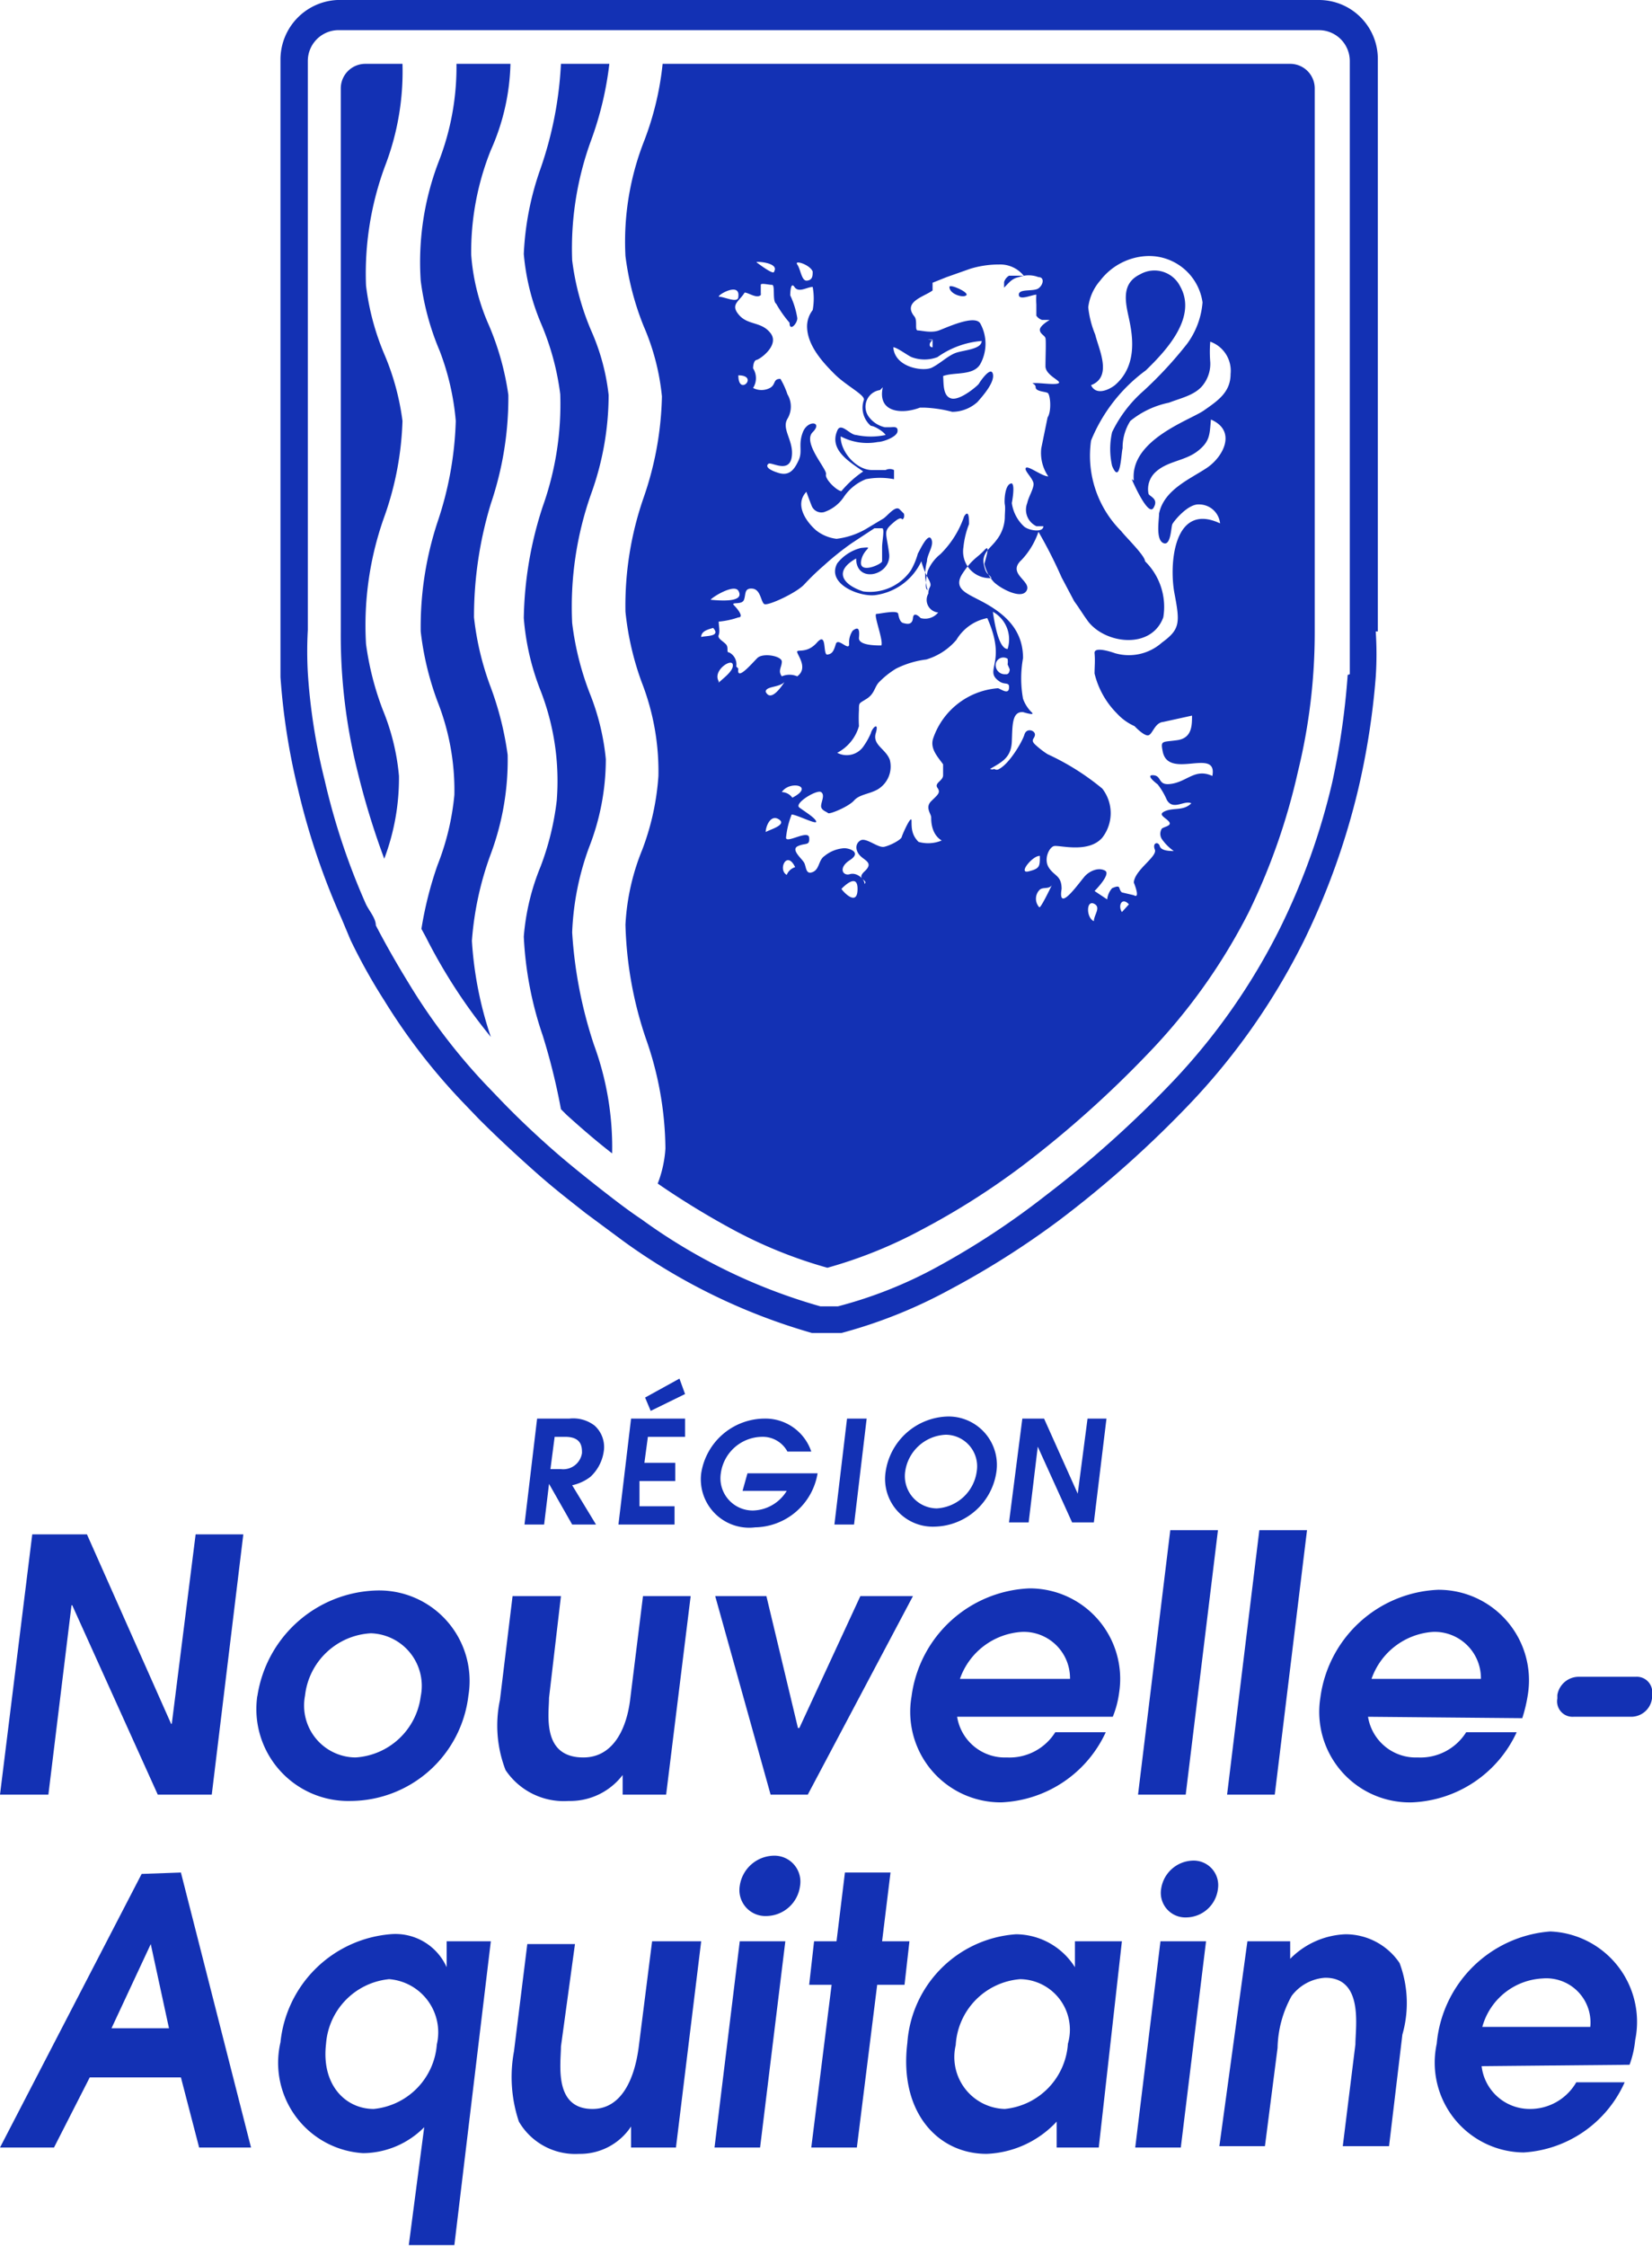 <svg xmlns="http://www.w3.org/2000/svg" width="23.56" height="32.01" viewBox="0 0 23.56 32.01"><title>logos</title><path d="M9,20.22l-.18,1.51h.8l0-.26H9.12l0-.36h.51l0-.26H9.19l.05-.37h.53l0-.26Zm.2-.3.08.19.49-.24-.08-.22Z" fill="#1331b4"/><polygon points="12.08 20.22 11.9 21.73 12.18 21.73 12.36 20.22 12.08 20.22" fill="#1331b4"/><polygon points="14.58 20.22 14.89 20.22 15.37 21.29 15.37 21.29 15.51 20.22 15.78 20.22 15.6 21.7 15.29 21.7 14.8 20.62 14.8 20.62 14.67 21.7 14.39 21.7 14.58 20.22" fill="#1331b4"/><polygon points="2.79 21.87 2.45 24.57 2.44 24.57 1.24 21.87 0.46 21.87 0 25.58 0.69 25.58 1.02 22.88 1.03 22.88 2.25 25.58 3.02 25.58 3.47 21.87 2.79 21.87" fill="#1331b4"/><polygon points="10.2 22.75 10.93 22.75 11.38 24.63 11.4 24.63 12.27 22.75 13.02 22.75 11.52 25.58 10.99 25.58 10.2 22.75" fill="#1331b4"/><polygon points="16.69 21.81 17.37 21.81 16.91 25.58 16.23 25.58 16.69 21.81" fill="#1331b4"/><polygon points="17.96 21.81 18.64 21.81 18.18 25.58 17.5 25.58 17.96 21.81" fill="#1331b4"/><path d="M2.15,27.71h0l.26,1.2H1.59Zm-.13-1L0,30.61H.77l.51-1h1.3l.26,1h.74l-1-3.92Z" fill="#1331b4"/><polygon points="11.86 28.29 11.54 28.29 11.61 27.67 11.93 27.67 12.05 26.69 12.7 26.69 12.58 27.67 12.97 27.67 12.9 28.29 12.51 28.29 12.22 30.61 11.57 30.61 11.86 28.29" fill="#1331b4"/><polygon points="10.19 30.61 10.84 30.61 11.2 27.67 10.55 27.67 10.19 30.61" fill="#1331b4"/><polygon points="16.19 30.61 16.84 30.61 17.2 27.67 16.55 27.67 16.19 30.61" fill="#1331b4"/><path d="M22.21,24.16a.31.31,0,0,1,.3-.26h.82a.22.22,0,0,1,.23.26v.05a.3.3,0,0,1-.3.26h-.82a.22.22,0,0,1-.23-.26Z" fill="#1331b4"/><path d="M19.22,9.62A10.85,10.85,0,0,1,19,11.15a9.61,9.61,0,0,1-.74,2.07,9,9,0,0,1-1.52,2.18,15.48,15.48,0,0,1-1.84,1.65,11.22,11.22,0,0,1-1.52,1,6.21,6.21,0,0,1-1.43.57l-.13,0-.12,0a8.07,8.07,0,0,1-2.55-1.24c-.18-.12-.35-.25-.53-.39s-.47-.37-.7-.57-.52-.47-.77-.73l-.24-.25A8.53,8.53,0,0,1,5.82,14c-.16-.26-.32-.54-.46-.81,0-.1-.09-.2-.14-.3a9.68,9.68,0,0,1-.59-1.77,8.52,8.52,0,0,1-.24-1.53,5.51,5.51,0,0,1,0-.61V.87A.44.44,0,0,1,4.81.43h14a.44.44,0,0,1,.44.44V9s0,.25,0,.61M19.65,9V.84A.84.84,0,0,0,18.81,0h-14A.85.85,0,0,0,4,.84V9c0,.07,0,.3,0,.65a9.46,9.46,0,0,0,.25,1.6,10.21,10.21,0,0,0,.62,1.84L5,13.4a8.13,8.13,0,0,0,.48.86A8.69,8.69,0,0,0,6.59,15.7l.24.25c.26.26.53.51.8.75s.48.4.72.59l.54.4A8.61,8.61,0,0,0,11.58,19l.23,0L12,19a7,7,0,0,0,1.53-.61,12.14,12.14,0,0,0,1.58-1A15.4,15.4,0,0,0,17,15.7a9.48,9.48,0,0,0,1.6-2.3,10.37,10.37,0,0,0,.77-2.15,10.62,10.62,0,0,0,.25-1.6,4.9,4.9,0,0,0,0-.65" fill="#1331b4"/><path d="M8.16,13.29a3.94,3.94,0,0,1,.24-1.21,3.45,3.45,0,0,0,.24-1.26,3.4,3.4,0,0,0-.23-.94,4.14,4.14,0,0,1-.25-1,4.83,4.83,0,0,1,.27-1.84,4.16,4.16,0,0,0,.25-1.41,3.09,3.09,0,0,0-.25-.92,3.73,3.73,0,0,1-.27-1,4.48,4.48,0,0,1,.27-1.71A4.74,4.74,0,0,0,8.69.91H8A5.34,5.34,0,0,1,7.71,2.4a4.17,4.17,0,0,0-.24,1.22,3.25,3.25,0,0,0,.25,1,3.76,3.76,0,0,1,.27,1,4.34,4.34,0,0,1-.25,1.6,5.36,5.36,0,0,0-.27,1.59A3.57,3.57,0,0,0,7.7,9.82a3.55,3.55,0,0,1,.24,1.59,3.91,3.91,0,0,1-.23.94,3.31,3.31,0,0,0-.24,1,5.07,5.07,0,0,0,.27,1.41A9,9,0,0,1,8,15.81l.08.08c.21.19.43.38.65.55a4.24,4.24,0,0,0-.26-1.55,6.29,6.29,0,0,1-.31-1.6" fill="#1331b4"/><path d="M7.28.91H6.51a3.72,3.72,0,0,1-.26,1.41A4,4,0,0,0,6,4a3.76,3.76,0,0,0,.27,1A3.65,3.65,0,0,1,6.5,6a4.92,4.92,0,0,1-.26,1.44A4.77,4.77,0,0,0,6,9a4.21,4.21,0,0,0,.24,1,3.44,3.44,0,0,1,.24,1.33,3.65,3.65,0,0,1-.24,1,5.27,5.27,0,0,0-.23.91l0,0,.06.11A7.76,7.76,0,0,0,7,14.78a5.28,5.28,0,0,1-.27-1.37A4.53,4.53,0,0,1,7,12.17a3.84,3.84,0,0,0,.24-1.41A4.5,4.5,0,0,0,7,9.8a4.08,4.08,0,0,1-.24-1A5.53,5.53,0,0,1,7,7.18a4.72,4.72,0,0,0,.25-1.55,3.91,3.91,0,0,0-.28-1,3,3,0,0,1-.25-1A3.89,3.89,0,0,1,7,2.14,3.19,3.19,0,0,0,7.28.91" fill="#1331b4"/><path d="M5.74.91H5.21a.35.35,0,0,0-.35.35V9a8,8,0,0,0,.24,2,11.06,11.06,0,0,0,.38,1.24,3.25,3.25,0,0,0,.21-1.18,3.23,3.23,0,0,0-.23-.94,4.18,4.18,0,0,1-.24-.94,4.59,4.59,0,0,1,.27-1.84A4.46,4.46,0,0,0,5.74,6a3.59,3.59,0,0,0-.25-.93,3.62,3.62,0,0,1-.27-1,4.4,4.4,0,0,1,.27-1.7A3.75,3.75,0,0,0,5.74.91" fill="#1331b4"/><path d="M16.14,6.83s.23.54.31.41-.05-.16-.07-.2a.33.33,0,0,1,.11-.32c.17-.15.41-.15.59-.29s.17-.24.19-.45c.37.16.18.53-.06.69s-.61.31-.68.65c0,.09-.05.37.06.42s.11-.23.13-.27.22-.29.38-.28a.3.3,0,0,1,.3.27c-.66-.31-.73.58-.65,1s.08.51-.18.7a.71.71,0,0,1-.67.15s-.3-.11-.29,0,0,.19,0,.29a1.21,1.21,0,0,0,.32.57.76.76,0,0,0,.25.18s.14.15.2.13.09-.18.21-.19L17,10.2h0c0,.14,0,.32-.21.35s-.24,0-.21.15c.07.43.79-.06.71.36-.24-.11-.35.07-.57.11s-.14-.11-.27-.12.06.13.06.13a1,1,0,0,1,.13.22c.09.16.25,0,.35.05-.11.11-.25.06-.37.11s0,.09.05.15-.06.07-.1.1h0s-.05.07,0,.15a.69.69,0,0,0,.17.17c-.05,0-.18,0-.2-.07s-.11-.05-.07.05-.29.29-.3.47c0,0,.1.24,0,.18L16,12.72c-.06-.05,0-.12-.14-.06h0a.29.29,0,0,0-.07.16l-.18-.12s.24-.24.15-.29-.21,0-.28.07-.4.56-.34.19c0-.19-.1-.18-.18-.3s0-.29.07-.31.49.11.69-.12a.57.57,0,0,0,0-.7,3.53,3.53,0,0,0-.78-.49,1.24,1.24,0,0,1-.18-.14c-.07-.07,0-.08,0-.14s-.12-.1-.15,0-.21.41-.36.49h0a.06.06,0,0,1-.07,0h0a.07.07,0,0,1-.06,0v0c.17-.1.3-.16.31-.39s0-.43.16-.42c0,0,.19.06.12,0a.52.52,0,0,1-.12-.19,1.62,1.62,0,0,1,0-.58c0-.43-.29-.66-.65-.84-.17-.09-.35-.16-.21-.37s.21-.22.31-.33,0,.17,0,.2a.55.55,0,0,0,.12.24c.06.08.4.28.48.14s-.29-.24-.07-.44a1.1,1.1,0,0,0,.24-.4,6.59,6.59,0,0,1,.33.65l.18.34,0,0,.05.07.1.15h0l.05.07c.25.32.9.4,1.07-.06A.91.91,0,0,0,16.33,8c0-.08-.28-.35-.34-.43a1.52,1.52,0,0,1-.43-1.29,2.33,2.33,0,0,1,.78-1c.29-.28.74-.76.49-1.2a.41.41,0,0,0-.57-.17c-.25.12-.22.35-.17.58s.16.7-.19,1c-.09.07-.27.15-.34,0,.31-.12.11-.51.06-.72a1.4,1.4,0,0,1-.1-.39A.71.71,0,0,1,15.69,4a.89.89,0,0,1,.66-.35.77.77,0,0,1,.8.66,1.15,1.15,0,0,1-.22.59,5.66,5.66,0,0,1-.62.67,1.85,1.85,0,0,0-.45.59,1.09,1.09,0,0,0,0,.48c.12.29.13-.19.15-.25A.71.71,0,0,1,16.12,6a1.27,1.27,0,0,1,.55-.26c.18-.07.39-.11.5-.27a.49.49,0,0,0,.09-.31,1.81,1.81,0,0,1,0-.29.44.44,0,0,1,.29.46c0,.26-.18.38-.38.52s-1.06.42-1,1M16,13c-.06-.09,0-.22.1-.11L16,13m-.4.13c-.11-.05-.11-.3,0-.25s0,.16,0,.25m-.78-.2a.18.18,0,0,1,0-.24c.05-.06.15,0,.19-.09s-.13.28-.18.33m0-.73c0,.15,0,.18-.16.22s.06-.23.16-.22M14.4,9.54h0s0,.08-.06.07a.13.13,0,0,1-.14-.14.11.11,0,0,1,.17-.08s0,0,0,0h0v0a.25.25,0,0,1,0,.08m0-.22c-.13,0-.19-.39-.21-.53a.45.45,0,0,1,.21.53m-.92,1.59c0,.08,0,.13,0,.21s-.13.11-.08.18,0,.1-.09.19,0,.18,0,.23,0,.24.15.33A.5.5,0,0,1,13.1,12C13,11.9,13,11.8,13,11.7s-.13.19-.14.23-.16.12-.25.14-.26-.14-.34-.09-.07.15,0,.22.19.1.06.22.06.12,0,.18h0c0-.07-.11-.17-.21-.14s-.17-.09,0-.2,0-.17-.08-.17a.49.49,0,0,0-.28.11c-.09.06-.07.19-.17.23s-.09-.07-.12-.13-.2-.19-.09-.24.17,0,.16-.12-.33.09-.33,0a1.23,1.23,0,0,1,.08-.33c.07,0,.36.15.35.1s-.16-.14-.24-.2.25-.26.31-.22,0,.14,0,.2.08.08.1.1.29-.09.37-.18.22-.09.34-.16a.38.38,0,0,0,.17-.42c-.06-.16-.25-.21-.2-.38s-.05-.08-.07,0a1,1,0,0,1-.1.18.29.29,0,0,1-.38.1.62.62,0,0,0,.31-.38,2.08,2.08,0,0,1,0-.23c0-.11,0-.09.11-.16s.11-.16.17-.23a1.22,1.22,0,0,1,.25-.2,1.33,1.33,0,0,1,.43-.13.9.9,0,0,0,.43-.28.66.66,0,0,1,.44-.31c.29.65-.06.74.17.9.08.06.15,0,.14.1s-.13,0-.16,0a1.06,1.06,0,0,0-.92.71c-.06.17.1.3.17.42M12,12.67s.23-.25.23,0-.19.06-.23,0m-.78-.2c-.13-.07,0-.36.12-.11a.19.19,0,0,0-.12.11m-.3-.61c0-.08.07-.26.19-.18s-.15.15-.19.18m0-2c0-.09.23-.05.29-.17s-.19.38-.29.17m.38,1.51a.19.19,0,0,0-.15-.08c.11-.17.48-.09.15.08m-.8-1.87a.19.19,0,0,0-.1-.2c-.05,0,0-.07-.05-.12s-.12-.08-.1-.13,0-.13,0-.19a1.15,1.15,0,0,0,.28-.06c.08,0,0-.11-.06-.17s.11,0,.14-.08,0-.17.12-.16.12.19.17.22.46-.16.57-.28a3.5,3.5,0,0,1,.28-.27,4,4,0,0,1,.4-.32l.32-.21s.07,0,.11,0,0,.18,0,.27,0,.16,0,.2-.33.19-.3,0,.21-.21,0-.19h0a.62.62,0,0,0-.34.22c-.16.3.34.49.56.45A.85.85,0,0,0,13.14,8a1.09,1.09,0,0,0,.1.25c.07.13,0,.09,0,.21a.18.18,0,0,0,.14.27.24.24,0,0,1-.25.08s-.1-.11-.11,0-.1.08-.14.07-.06-.07-.07-.13-.26,0-.31,0,.1.37.07.45h0c-.08,0-.33,0-.32-.11s0-.17-.09-.1a.3.3,0,0,0-.05.19c0,.11-.16-.1-.19,0s-.05.14-.12.15,0-.34-.15-.17-.3.08-.28.14.15.23,0,.34a.28.28,0,0,0-.22,0c-.06-.08,0-.13,0-.21s-.27-.13-.35-.05-.3.34-.27.15m-.28.18v0c-.09-.15.18-.33.2-.24s-.14.2-.2.26M10,9.08c0-.09.11-.11.17-.13.12.13-.12.11-.17.13m.53-.66c.11.19-.35.13-.39.13s.32-.24.39-.13m0-4.19c0,.1-.2,0-.27,0s.3-.23.27,0m0,1.12c.3,0,0,.31,0,0m.32-1.14s0-.12,0-.15.11,0,.16,0,0,.23.06.27a1.65,1.65,0,0,0,.19.27c0,.14.12,0,.11-.07a1.19,1.19,0,0,0-.1-.32s0-.21.06-.12.18,0,.26,0a.91.91,0,0,1,0,.33.38.38,0,0,0-.08.23c0,.27.22.51.39.68s.44.3.42.37a.34.34,0,0,0,.1.37c.05,0,.18.08.21.13a1,1,0,0,1-.42,0c-.09,0-.22-.19-.27-.06-.12.28.19.45.37.58A1.5,1.5,0,0,0,12,7c-.06,0-.24-.17-.22-.24s-.34-.45-.19-.6-.07-.18-.14,0,0,.27-.06.4-.13.23-.29.18-.18-.1-.14-.13.29.14.33-.09-.15-.4-.06-.55a.34.34,0,0,0,0-.35,1.12,1.12,0,0,0-.1-.22c-.11,0-.06.08-.15.13a.26.26,0,0,1-.24,0,.26.26,0,0,0,0-.28s0-.11.05-.12.33-.21.2-.38-.32-.11-.45-.26,0-.19.08-.32c.06,0,.21.12.25,0m.17-.3c0,.06-.22-.11-.25-.13s.33,0,.25.13m.55,0c0,.06,0,.12-.08.13s-.09-.16-.14-.23.18,0,.22.1m1,1.65c-.08.36.27.39.53.29h.06a1.84,1.84,0,0,1,.4.06.54.54,0,0,0,.36-.14c.07-.08.25-.28.22-.4s-.19.12-.2.14-.26.24-.39.21-.11-.23-.12-.32c.16-.06.43,0,.53-.17a.6.6,0,0,0,0-.58c-.08-.13-.48.06-.59.1s-.25,0-.3,0,0-.14-.05-.2c-.17-.21.14-.28.26-.37h0a0,0,0,0,1,0,0s0,0,0,0,0,0,0,0,0-.11,0-.11.15-.06.2-.08l.34-.12a1.4,1.4,0,0,1,.41-.06.43.43,0,0,1,.35.16l-.11,0-.1,0a.16.16,0,0,0-.07.09s0,.09,0,.08h0c.07-.07.11-.13.21-.15a.39.39,0,0,1,.28,0c.09,0,.07.11,0,.16s-.28,0-.28.09.19,0,.25,0a1,1,0,0,0,0,.14l0,.08,0,.08a.16.16,0,0,0,.08.06h.11s-.14.08-.14.14.07.08.08.12,0,.27,0,.4.23.21.19.24-.23,0-.33,0,0,0,0,.06.13.06.17.08.06.26,0,.35l-.09.44a.59.59,0,0,0,.1.4c-.09,0-.29-.16-.32-.12s.12.16.11.24-.07.17-.09.26a.26.26,0,0,0,.13.33l.1,0c0,.1-.22.06-.28,0a.56.56,0,0,1-.17-.33s.05-.25,0-.28h0c-.1,0-.11.25-.1.3s0,.12,0,.19a.55.55,0,0,1-.12.32c-.08.11-.21.18-.18.34s.07.13.11.2a.38.38,0,0,1-.4-.44,1.23,1.23,0,0,1,.08-.33c0-.07,0-.22-.07-.11a1.38,1.38,0,0,1-.34.54.59.59,0,0,0-.18.24s-.06.25,0,.27A.72.72,0,0,1,13.22,8c0-.1.11-.23.06-.32s-.17.18-.19.21a1,1,0,0,1-.1.24.71.71,0,0,1-.68.3c-.3-.1-.42-.29-.1-.47,0,.37.51.24.47-.07s-.09-.31.06-.44.11,0,.15-.07a.09.09,0,0,0,0-.06s0,0-.06-.06-.17.09-.23.13l-.25.15a1.1,1.1,0,0,1-.42.14.58.58,0,0,1-.29-.12c-.15-.13-.31-.37-.14-.55,0,0,.07.19.08.21a.15.15,0,0,0,.17.08.55.55,0,0,0,.28-.21.68.68,0,0,1,.32-.26,1.07,1.07,0,0,1,.4,0h0s0-.11,0-.13a.13.13,0,0,0-.12,0l-.19,0c-.24,0-.46-.28-.45-.48a.81.81,0,0,0,.53.08c.07,0,.27-.07.28-.15s-.06-.06-.11-.06h-.07a.39.39,0,0,1-.23-.15.24.24,0,0,1,.16-.38m.93-.28s0,0,0,0v0l0,0m-.25-.44h.07l0,.11c-.06,0-.05-.07,0-.1M13,5.09a.52.52,0,0,0,.37,0A1.26,1.26,0,0,1,14,4.86c0,.12-.26.13-.37.17s-.22.15-.34.21-.53,0-.55-.29c.05,0,.21.12.26.14M18.75,9V1.26A.35.35,0,0,0,18.4.91H9.45A4.27,4.27,0,0,1,9.19,2a3.92,3.92,0,0,0-.27,1.65,4,4,0,0,0,.26,1,3.32,3.32,0,0,1,.26,1,4.66,4.66,0,0,1-.26,1.44,4.68,4.68,0,0,0-.26,1.63,4.14,4.14,0,0,0,.23,1,3.49,3.49,0,0,1,.24,1.34,3.64,3.64,0,0,1-.23,1.05,3.26,3.26,0,0,0-.24,1.07,5.46,5.46,0,0,0,.29,1.62,4.82,4.82,0,0,1,.28,1.57,1.68,1.68,0,0,1-.11.5,11.62,11.62,0,0,0,1.08.66,6.53,6.53,0,0,0,1.34.54,6.53,6.53,0,0,0,1.34-.54,10.59,10.59,0,0,0,1.45-.92,15.18,15.18,0,0,0,1.78-1.59A8.34,8.34,0,0,0,17.81,13a9.12,9.12,0,0,0,.7-2,8.34,8.34,0,0,0,.24-2" fill="#1331b4"/><path d="M13.54,4.09c0,.1.19.16.24.12s-.24-.17-.24-.12" fill="#1331b4"/><path d="M11.41,26.88a.49.49,0,0,1-.48.43.37.37,0,0,1-.38-.43.5.5,0,0,1,.49-.43.37.37,0,0,1,.37.43" fill="#1331b4"/><path d="M14.55,28.21a1,1,0,0,0-.92.94.74.74,0,0,0,.7.91,1,1,0,0,0,.9-.93.72.72,0,0,0-.68-.92m1.12,2.4h-.6l0-.37a1.44,1.44,0,0,1-1,.46c-.7,0-1.25-.6-1.13-1.58a1.67,1.67,0,0,1,1.55-1.55,1,1,0,0,1,.84.47h0l0-.37H16Z" fill="#1331b4"/><path d="M17.79,27.67h.61l0,.25a1.17,1.17,0,0,1,.79-.35.93.93,0,0,1,.77.41A1.63,1.63,0,0,1,20,29l-.19,1.59h-.66l.18-1.45c0-.25.12-.95-.43-.95a.65.65,0,0,0-.48.26,1.59,1.59,0,0,0-.2.74l-.18,1.4h-.65Z" fill="#1331b4"/><path d="M22.68,28.89A.63.63,0,0,0,22,28.2a.94.94,0,0,0-.86.69Zm-1.55.56a.69.69,0,0,0,.68.61.76.76,0,0,0,.67-.38h.69a1.69,1.69,0,0,1-1.44,1,1.28,1.28,0,0,1-1.24-1.55,1.76,1.76,0,0,1,1.62-1.6,1.29,1.29,0,0,1,1.21,1.55,1.4,1.4,0,0,1-.08.35Z" fill="#1331b4"/><path d="M5.33,30.06a1,1,0,0,0,.9-.92.76.76,0,0,0-.68-.93,1,1,0,0,0-.9.92c-.07.59.28.93.68.93M7,27.67,6.48,32H5.83l.22-1.68a1.24,1.24,0,0,1-.87.37A1.29,1.29,0,0,1,4,29.11a1.72,1.72,0,0,1,1.56-1.54.8.8,0,0,1,.81.47h0l0-.37Z" fill="#1331b4"/><path d="M10,27.67l-.36,2.94H9l0-.3H9a.87.87,0,0,1-.74.39.93.93,0,0,1-.86-.46,2,2,0,0,1-.07-1l.19-1.53H8.2L8,29.17c0,.24-.11.89.45.89.41,0,.6-.42.66-.89l.19-1.5Z" fill="#1331b4"/><path d="M21.12,23.93a.66.66,0,0,0-.68-.67,1,1,0,0,0-.88.67Zm-1.61.54a.69.69,0,0,0,.71.58.77.77,0,0,0,.69-.36h.72a1.72,1.72,0,0,1-1.49,1,1.29,1.29,0,0,1-1.31-1.49,1.77,1.77,0,0,1,1.68-1.54,1.29,1.29,0,0,1,1.28,1.49,2.14,2.14,0,0,1-.08.34Z" fill="#1331b4"/><path d="M17.37,26.92a.46.46,0,0,1-.45.41.35.35,0,0,1-.36-.41.47.47,0,0,1,.46-.4.35.35,0,0,1,.35.4" fill="#1331b4"/><path d="M15.26,23.93a.66.66,0,0,0-.68-.67,1,1,0,0,0-.89.67Zm-1.61.54a.69.69,0,0,0,.71.58.77.77,0,0,0,.69-.36h.72a1.72,1.72,0,0,1-1.49,1A1.29,1.29,0,0,1,13,24.18a1.77,1.77,0,0,1,1.68-1.54,1.29,1.29,0,0,1,1.28,1.49,1.39,1.39,0,0,1-.09.34Z" fill="#1331b4"/><path d="M10.66,21h1v0a.92.92,0,0,1-.89.77A.69.69,0,0,1,10,21a.92.92,0,0,1,.9-.78.69.69,0,0,1,.67.47h-.34a.4.4,0,0,0-.37-.21.6.6,0,0,0-.58.52.46.46,0,0,0,.46.53.58.58,0,0,0,.48-.28h-.63Z" fill="#1331b4"/><path d="M13.36,21.5a.61.61,0,0,0,.57-.53.45.45,0,0,0-.44-.52.61.61,0,0,0-.58.52.46.46,0,0,0,.45.53m.16-1.31a.69.69,0,0,1,.69.79.91.91,0,0,1-.88.78.68.68,0,0,1-.7-.78.92.92,0,0,1,.89-.79" fill="#1331b4"/><path d="M6,24.18a.75.75,0,0,0-.71-.9,1,1,0,0,0-.94.89.74.74,0,0,0,.72.88A1,1,0,0,0,6,24.18m-2.33,0a1.77,1.77,0,0,1,1.7-1.51,1.29,1.29,0,0,1,1.31,1.5A1.7,1.7,0,0,1,5,25.67a1.31,1.31,0,0,1-1.33-1.5" fill="#1331b4"/><path d="M9.85,22.75,9.5,25.58H8.88l0-.28h0a.94.94,0,0,1-.77.37,1,1,0,0,1-.9-.44,1.76,1.76,0,0,1-.08-1l.18-1.48H8L7.83,24.2c0,.23-.11.85.49.85.42,0,.62-.4.67-.85l.18-1.45Z" fill="#1331b4"/><path d="M7.85,20.94H8a.27.27,0,0,0,.3-.23c0-.08,0-.23-.24-.23H7.91Zm-.19-.72h.46a.5.5,0,0,1,.36.1.41.41,0,0,1,.13.37.61.61,0,0,1-.19.36.65.65,0,0,1-.26.12l.34.56H8.16l-.33-.58h0l-.07.58H7.48Z" fill="#1331b4"/></svg>